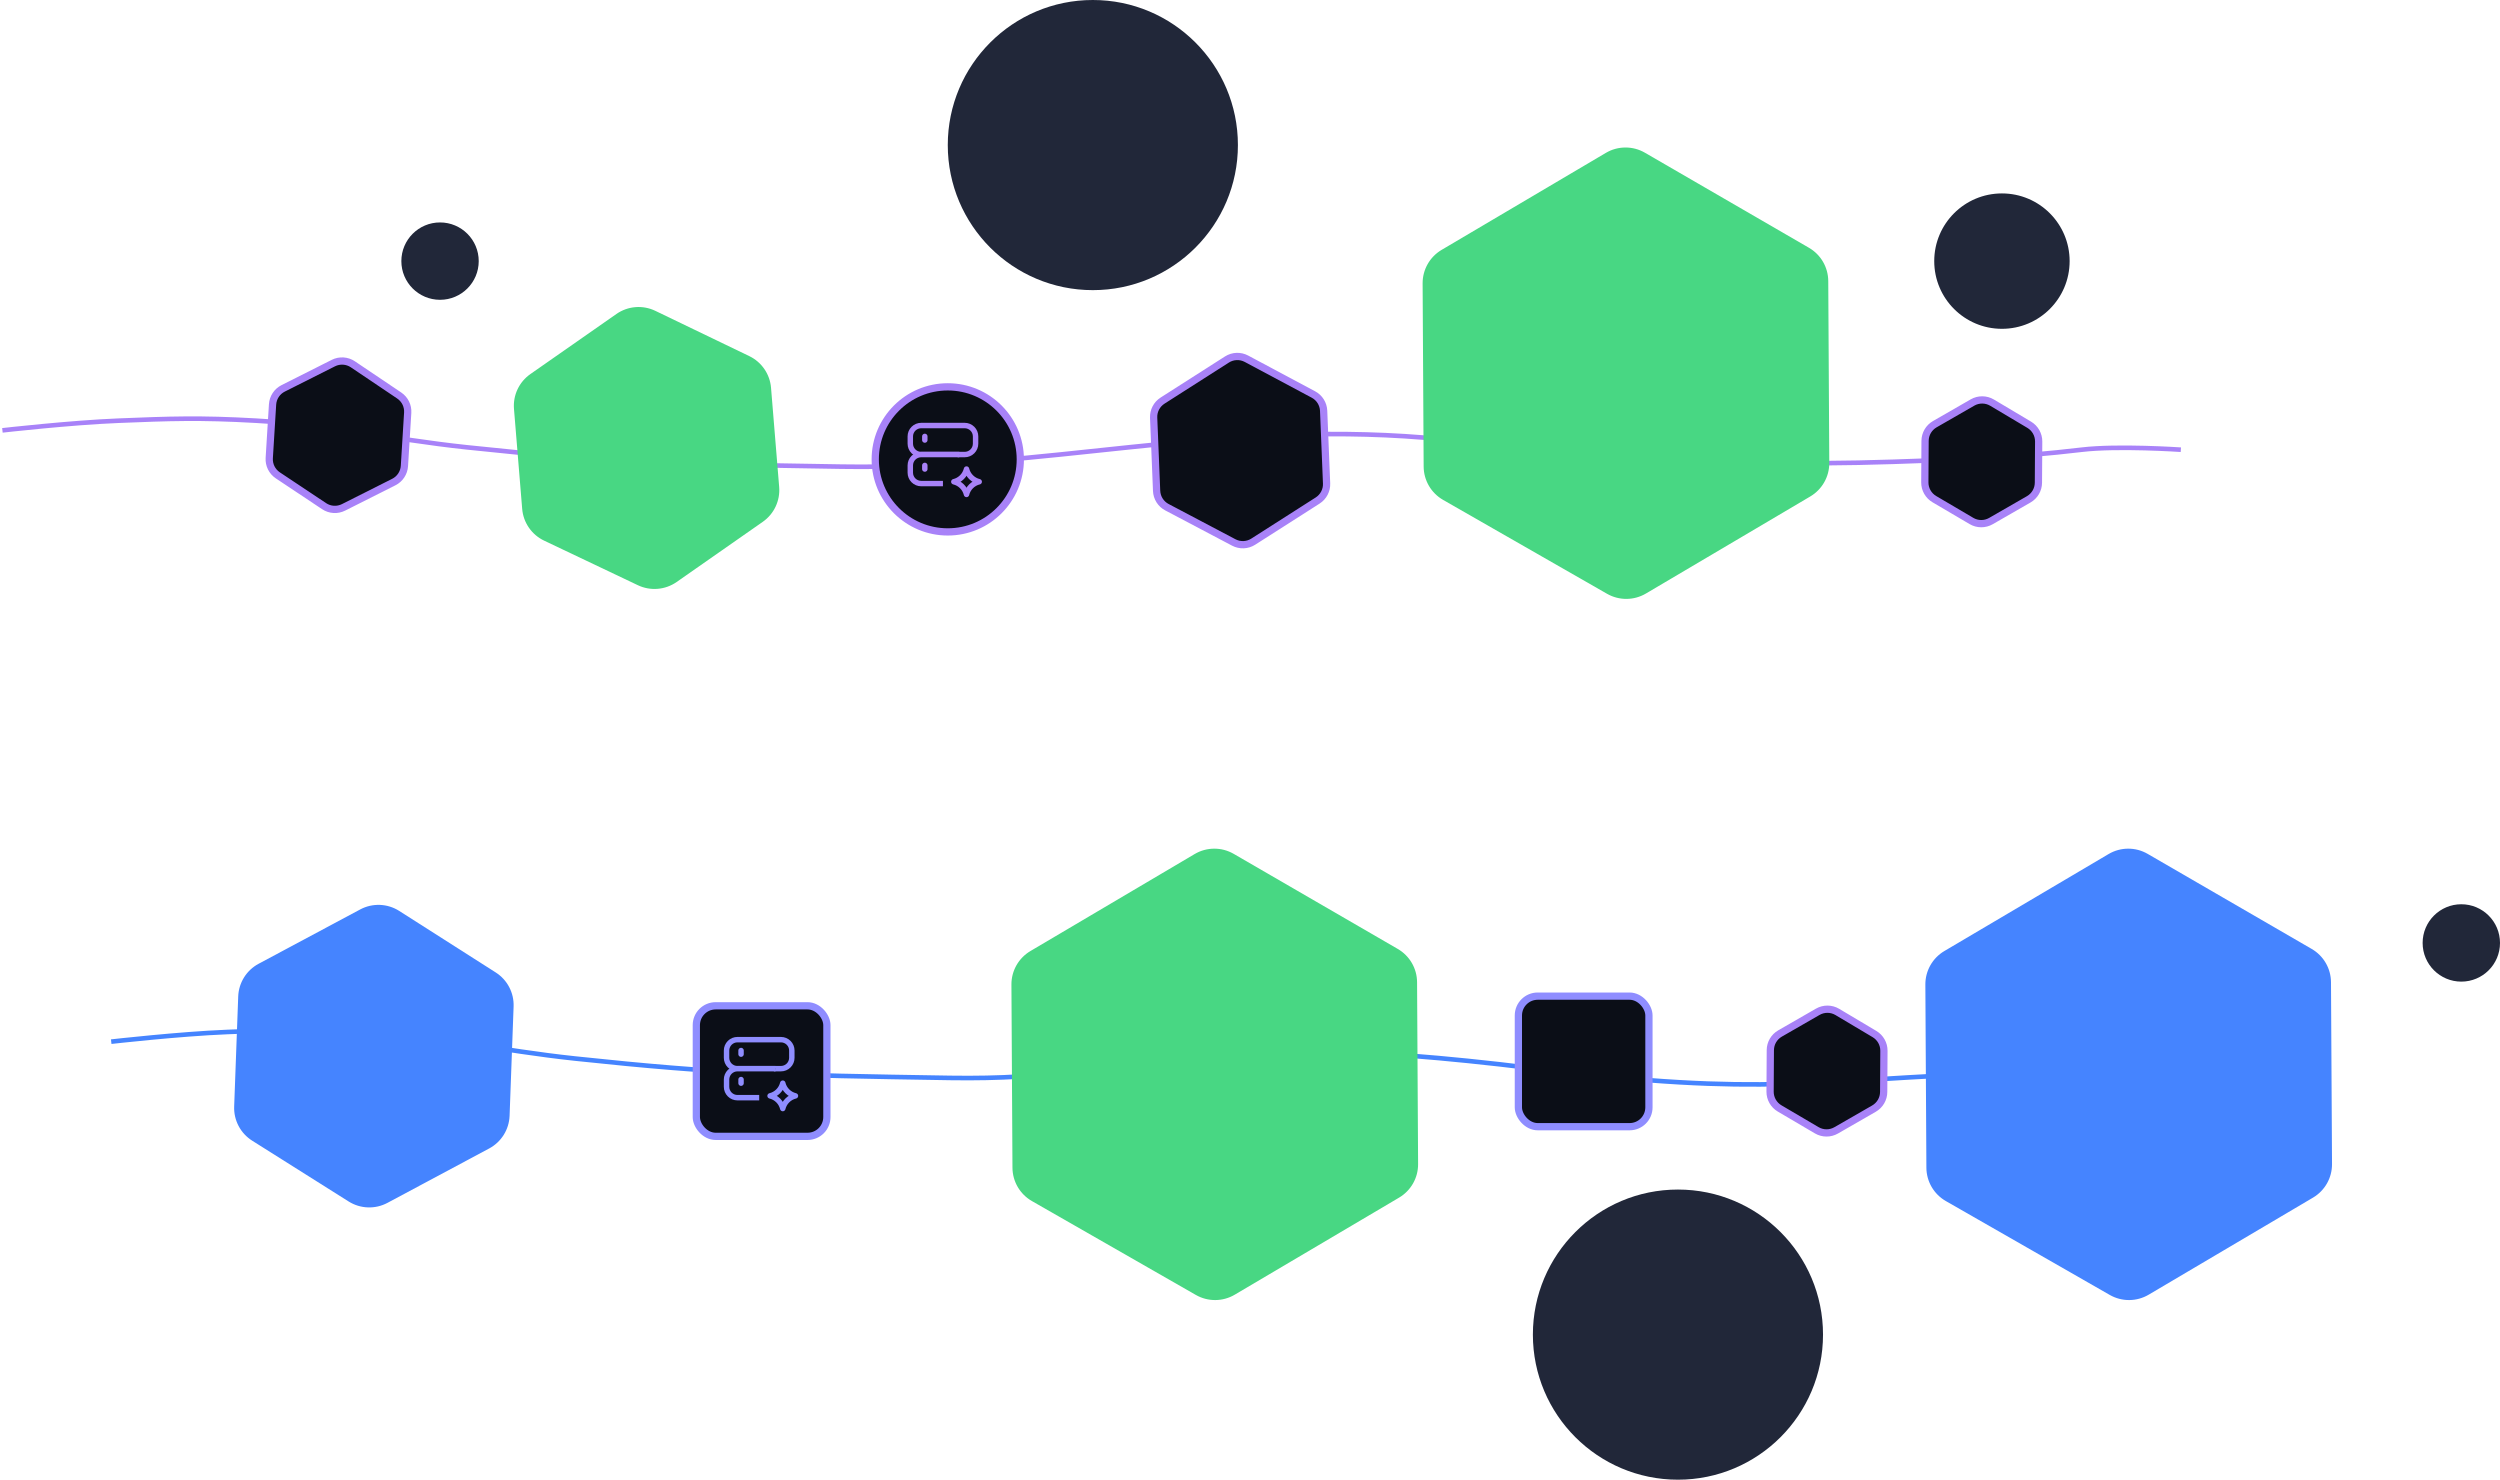 <svg width="517" height="306" viewBox="0 0 517 306" fill="none" xmlns="http://www.w3.org/2000/svg">
<path d="M0.5 89C0.5 89 14.519 87.401 24.5 87C35.036 86.576 41.303 86.331 53 87C68.935 87.911 80.629 90.808 96.5 92.5C126.635 95.713 139.018 95.936 174 96.5C216.374 97.184 251.5 87 294.5 90.5C332.258 93.573 351.883 96.785 391.5 95.5C404.979 95.063 416.733 94.633 430.5 93C437.992 92.112 451 93 451 93" stroke="#A882F8" stroke-width="0.953" stroke-linejoin="round"/>
<path d="M23 215.415C23 215.415 37.019 213.816 47 213.415C57.536 212.991 63.803 212.746 75.5 213.415C91.435 214.326 103.129 217.223 119 218.915C149.135 222.127 161.518 222.35 196.5 222.915C238.874 223.598 241 211.5 317 220.915C366 226.985 374.383 223.2 414 221.915C427.479 221.478 439.233 221.047 453 219.415C460.492 218.526 473.5 219.415 473.5 219.415" stroke="#4584FF" stroke-width="0.953" stroke-linejoin="round"/>
<path d="M378.084 58.118L378.296 95.736C378.312 98.582 376.814 101.222 374.364 102.669L340.38 122.741C337.903 124.204 334.832 124.224 332.336 122.795L298.435 103.38C295.96 101.962 294.427 99.334 294.411 96.483L294.197 58.607C294.181 55.761 295.678 53.121 298.129 51.673L332.09 31.616C334.579 30.145 337.668 30.133 340.169 31.582L374.095 51.242C376.55 52.664 378.068 55.281 378.084 58.118Z" fill="#48D783"/>
<path d="M293.05 203.118L293.262 240.736C293.278 243.582 291.781 246.222 289.331 247.669L255.346 267.741C252.87 269.204 249.798 269.224 247.302 267.795L213.401 248.38C210.927 246.962 209.393 244.334 209.377 241.482L209.164 203.607C209.148 200.761 210.645 198.121 213.096 196.673L247.056 176.616C249.546 175.145 252.635 175.133 255.136 176.582L289.062 196.242C291.517 197.664 293.034 200.281 293.05 203.118Z" fill="#48D783"/>
<path d="M482.05 203.118L482.262 240.736C482.278 243.582 480.781 246.222 478.331 247.669L444.346 267.741C441.87 269.204 438.798 269.224 436.302 267.795L402.401 248.38C399.927 246.962 398.393 244.334 398.377 241.482L398.164 203.607C398.148 200.761 399.645 198.121 402.096 196.673L436.056 176.616C438.546 175.145 441.635 175.133 444.136 176.582L478.062 196.242C480.517 197.664 482.034 200.281 482.05 203.118Z" fill="#4584FF"/>
<path d="M273.729 84.949L274.337 99.975C274.394 101.397 273.692 102.742 272.493 103.508L259.169 112.017C257.957 112.791 256.422 112.854 255.15 112.183L241.317 104.888C240.055 104.223 239.244 102.937 239.186 101.512L238.574 86.38C238.516 84.958 239.218 83.612 240.417 82.847L253.73 74.346C254.948 73.567 256.491 73.507 257.767 74.188L271.616 81.582C272.868 82.25 273.671 83.531 273.729 84.949Z" fill="#0B0E17" stroke="#A882F8" stroke-width="1.5" stroke-linejoin="round"/>
<rect x="314" y="206" width="27" height="27" rx="4" fill="#0B0E17" stroke="#8F8DFF" stroke-width="1.5" stroke-linejoin="round"/>
<circle cx="196" cy="95" r="15" fill="#0B0E17" stroke="#A882F8" stroke-width="1.5" stroke-linejoin="round"/>
<g clip-path="url(#clip0_545_3490)">
<path d="M199.875 102.25C200.029 101.613 200.355 101.032 200.819 100.569C201.282 100.105 201.863 99.779 202.5 99.625C201.863 99.471 201.282 99.144 200.819 98.681C200.355 98.218 200.029 97.637 199.875 97C199.721 97.637 199.395 98.218 198.931 98.681C198.468 99.144 197.887 99.471 197.25 99.625C197.887 99.779 198.468 100.105 198.931 100.569C199.395 101.032 199.721 101.613 199.875 102.25Z" fill="#0B0E17" stroke="#A882F8" stroke-width="1.125" stroke-linejoin="round"/>
<path d="M188.25 90.25C188.25 89.653 188.487 89.081 188.909 88.659C189.331 88.237 189.903 88 190.5 88H199.5C200.097 88 200.669 88.237 201.091 88.659C201.513 89.081 201.75 89.653 201.75 90.25V91.75C201.75 92.347 201.513 92.919 201.091 93.341C200.669 93.763 200.097 94 199.5 94H190.5C189.903 94 189.331 93.763 188.909 93.341C188.487 92.919 188.25 92.347 188.25 91.75V90.25Z" fill="#0B0E17" stroke="#A882F8" stroke-width="1.125" stroke-linejoin="round"/>
<path d="M195 100H190.5C189.903 100 189.331 99.763 188.909 99.341C188.487 98.919 188.25 98.347 188.25 97.75V96.25C188.25 95.653 188.487 95.081 188.909 94.659C189.331 94.237 189.903 94 190.5 94H198.375" fill="#0B0E17"/>
<path d="M195 100H190.5C189.903 100 189.331 99.763 188.909 99.341C188.487 98.919 188.25 98.347 188.25 97.75V96.25C188.25 95.653 188.487 95.081 188.909 94.659C189.331 94.237 189.903 94 190.5 94H198.375" stroke="#A882F8" stroke-width="1.125" stroke-linejoin="round"/>
<path d="M191.25 90.25V91Z" fill="#A882F8"/>
<path d="M191.25 90.25V91" stroke="#A882F8" stroke-width="1.125" stroke-linecap="round" stroke-linejoin="round"/>
<path d="M191.25 96.25V97Z" fill="#A882F8"/>
<path d="M191.25 96.25V97" stroke="#A882F8" stroke-width="1.125" stroke-linecap="round" stroke-linejoin="round"/>
</g>
<rect x="144" y="208" width="27" height="27" rx="4" fill="#0B0E17" stroke="#8F8DFF" stroke-width="1.5" stroke-linejoin="round"/>
<g clip-path="url(#clip1_545_3490)">
<path d="M161.875 229.25C162.029 228.613 162.355 228.032 162.819 227.569C163.282 227.105 163.863 226.779 164.5 226.625C163.863 226.471 163.282 226.145 162.819 225.681C162.355 225.218 162.029 224.637 161.875 224C161.721 224.637 161.395 225.218 160.931 225.681C160.468 226.145 159.887 226.471 159.25 226.625C159.887 226.779 160.468 227.105 160.931 227.569C161.395 228.032 161.721 228.613 161.875 229.25Z" fill="#0B0E17" stroke="#8F8DFF" stroke-width="1.125" stroke-linejoin="round"/>
<path d="M150.25 217.25C150.25 216.653 150.487 216.081 150.909 215.659C151.331 215.237 151.903 215 152.5 215H161.5C162.097 215 162.669 215.237 163.091 215.659C163.513 216.081 163.75 216.653 163.75 217.25V218.75C163.75 219.347 163.513 219.919 163.091 220.341C162.669 220.763 162.097 221 161.5 221H152.5C151.903 221 151.331 220.763 150.909 220.341C150.487 219.919 150.25 219.347 150.25 218.75V217.25Z" fill="#0B0E17" stroke="#8F8DFF" stroke-width="1.125" stroke-linejoin="round"/>
<path d="M157 227H152.5C151.903 227 151.331 226.763 150.909 226.341C150.487 225.919 150.25 225.347 150.25 224.75V223.25C150.25 222.653 150.487 222.081 150.909 221.659C151.331 221.237 151.903 221 152.5 221H160.375" fill="#0B0E17"/>
<path d="M157 227H152.5C151.903 227 151.331 226.763 150.909 226.341C150.487 225.919 150.25 225.347 150.25 224.75V223.25C150.25 222.653 150.487 222.081 150.909 221.659C151.331 221.237 151.903 221 152.5 221H160.375" stroke="#8F8DFF" stroke-width="1.125" stroke-linejoin="round"/>
<path d="M153.25 217.25V218V217.25Z" fill="#8F8DFF"/>
<path d="M153.25 217.25V218" stroke="#8F8DFF" stroke-width="1.125" stroke-linecap="round" stroke-linejoin="round"/>
<path d="M153.25 223.25V224V223.25Z" fill="#8F8DFF"/>
<path d="M153.25 223.25V224" stroke="#8F8DFF" stroke-width="1.125" stroke-linecap="round" stroke-linejoin="round"/>
</g>
<circle cx="226" cy="30" r="30" fill="#212739"/>
<circle cx="347" cy="276" r="30" fill="#212739"/>
<circle cx="414" cy="54" r="14" fill="#212739"/>
<circle cx="91" cy="54" r="8" fill="#212739"/>
<circle cx="509" cy="195" r="8" fill="#212739"/>
<path d="M389.597 217.301L389.546 225.818C389.538 227.241 388.774 228.552 387.541 229.261L379.722 233.758C378.476 234.475 376.94 234.468 375.7 233.738L368.025 229.225C366.796 228.502 366.045 227.179 366.053 225.753L366.104 217.17C366.112 215.747 366.876 214.436 368.11 213.726L375.916 209.236C377.169 208.516 378.713 208.527 379.956 209.266L387.642 213.84C388.861 214.565 389.605 215.882 389.597 217.301Z" fill="#0B0E17" stroke="#A882F8" stroke-width="1.5" stroke-linejoin="round"/>
<path d="M421.597 91.301L421.546 99.818C421.538 101.241 420.774 102.552 419.541 103.261L411.722 107.758C410.476 108.475 408.94 108.468 407.7 107.738L400.025 103.225C398.796 102.502 398.045 101.179 398.053 99.753L398.104 91.17C398.112 89.747 398.876 88.436 400.11 87.726L407.916 83.236C409.169 82.516 410.713 82.527 411.956 83.266L419.642 87.84C420.861 88.565 421.605 89.882 421.597 91.301Z" fill="#0B0E17" stroke="#A882F8" stroke-width="1.5" stroke-linejoin="round"/>
<path d="M84.313 85.351L83.635 96.361C83.547 97.782 82.712 99.049 81.441 99.688L71.047 104.921C69.763 105.567 68.23 105.475 67.032 104.678L57.459 98.306C56.271 97.516 55.595 96.153 55.682 94.73L56.365 83.639C56.453 82.218 57.288 80.951 58.559 80.312L68.941 75.085C70.232 74.435 71.773 74.533 72.972 75.34L82.553 81.787C83.731 82.579 84.4 83.935 84.313 85.351Z" fill="#0B0E17" stroke="#A882F8" stroke-width="1.5" stroke-linejoin="round"/>
<path d="M106.213 208.144L105.383 230.743C105.279 233.587 103.671 236.161 101.162 237.503L80.133 248.75C77.597 250.107 74.527 249.997 72.094 248.464L52.154 235.894C49.742 234.373 48.321 231.683 48.426 228.833L49.262 206.068C49.367 203.224 50.974 200.649 53.484 199.307L74.488 188.073C77.038 186.709 80.124 186.827 82.562 188.381L102.519 201.105C104.912 202.63 106.318 205.309 106.213 208.144Z" fill="#4584FF"/>
<path d="M159.45 80.194L161.132 100.702C161.365 103.538 160.073 106.285 157.74 107.914L139.928 120.356C137.57 122.003 134.509 122.257 131.911 121.022L112.524 111.803C109.949 110.578 108.22 108.074 107.987 105.232L106.292 84.57C106.059 81.734 107.351 78.987 109.684 77.358L127.474 64.932C129.844 63.276 132.923 63.029 135.527 64.283L154.949 73.641C157.505 74.872 159.218 77.366 159.45 80.194Z" fill="#48D783"/>
<defs>
<clipPath id="clip0_545_3490">
<rect width="18" height="18" fill="white" transform="translate(186 85)"/>
</clipPath>
<clipPath id="clip1_545_3490">
<rect width="18" height="18" fill="white" transform="translate(148 212)"/>
</clipPath>
</defs>
</svg>
